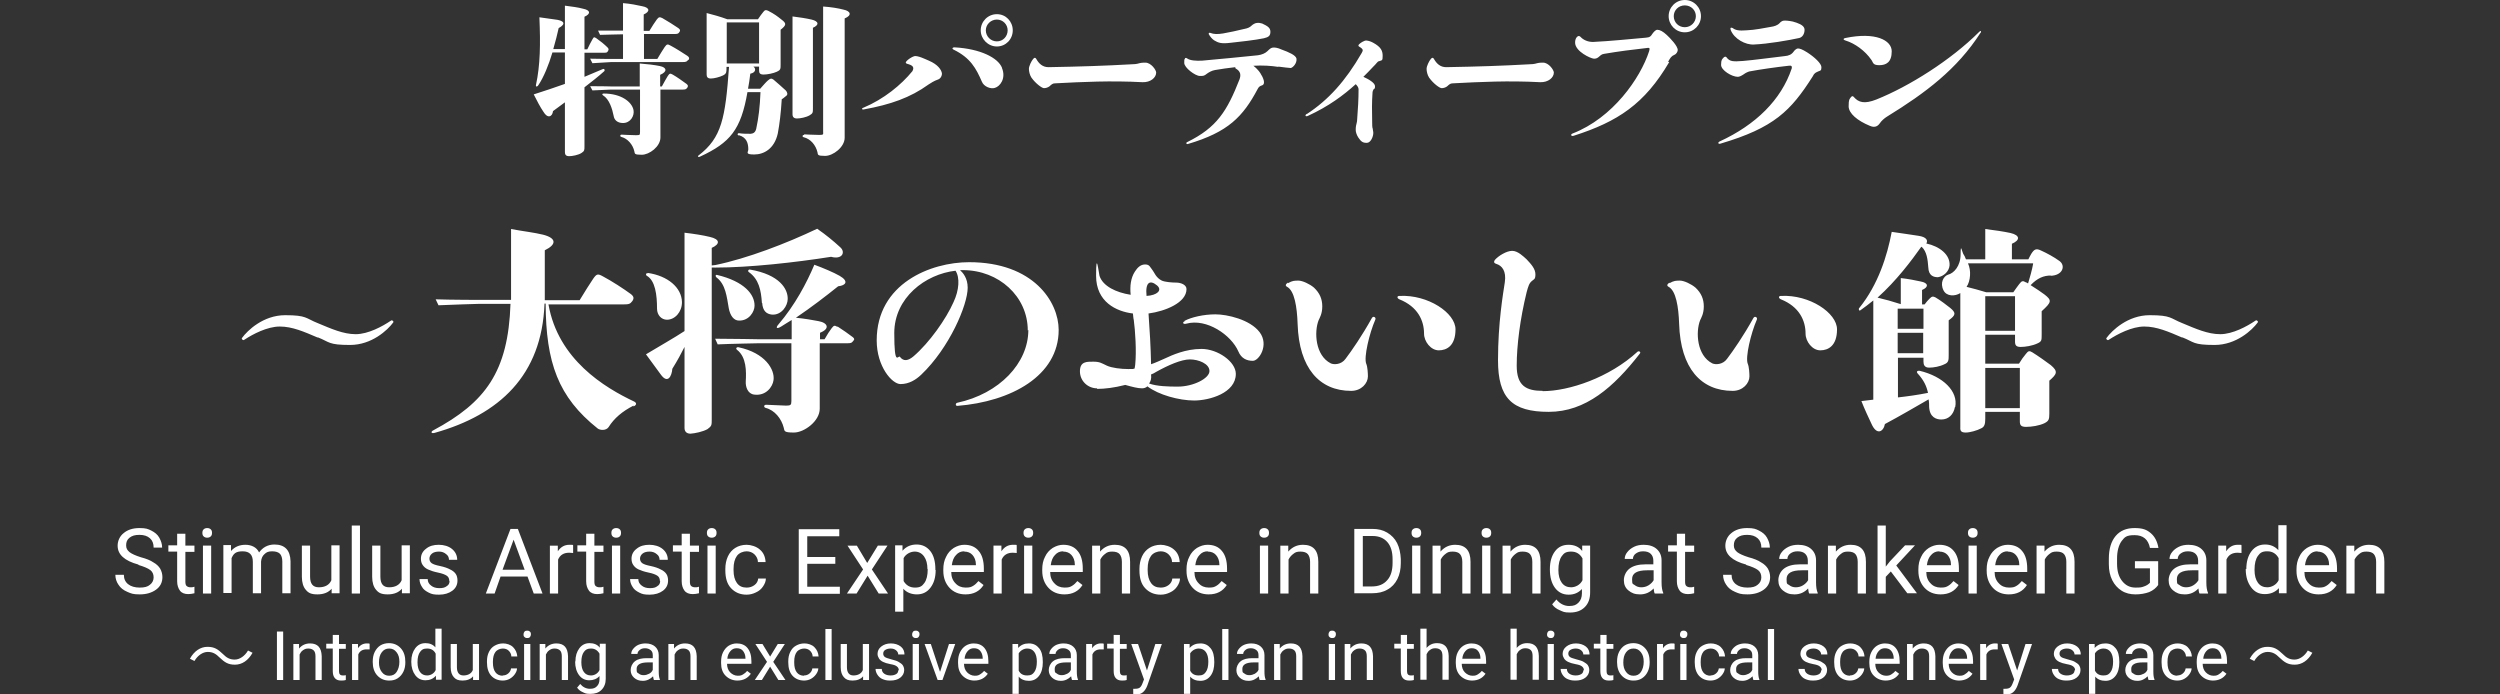 <svg xmlns="http://www.w3.org/2000/svg" id="b" version="1.1" viewBox="0 0 882 245"><rect x="0" y="0" width="882" height="245" fill="#333333" stroke="none"/><defs><style>.cls-1{fill:#fff;stroke-width:0}</style></defs><path d="M191.7 39.4c-1.1-1.6-2.3-3.9-3.4-6.1 3.7-1.2 7.4-2.4 11-3.7V18.5h-4.4c-1.3 4.4-3.1 8.8-5 11.6-.2.4-1 .8-.8-.2 1.5-6.9 1.6-14.3 1.2-23.8 2.3.3 4.4.6 6.4.9 4.3.9.6 2.8.4 2.9-.5 2.2-1.1 4.7-1.9 7.4h4.1V2c2.4.3 4.7.6 6.5 1.1 2.5.5 2.7 1.8.4 2.8v11.5h1c.6-1.3 1.3-2.6 1.8-3.5.5-.9.6-.9 1.4-.4 1.3.9 2.9 2.2 3.9 3.2.5.5.5.8.2 1.3s-.4.6-1.3.6h-7v8.5c2.2-.9 4.3-1.8 6.4-2.7.6-.3.9.3.6.7-2 1.8-4.4 3.7-7 5.7v20.8c0 1.4 0 1.7-1.1 2.4s-3.2 1.1-4.3 1.1-1.5-.5-1.5-1.4V36.1c-1.4 1.1-2.8 2-4.2 3.1-.2 2-1.9 2.8-3.4.2Zm41.3-7.7v16.8c0 3.2-3.9 6.1-6.6 6.1s-2.4-.4-2.6-1.2c-.5-2.3-2.3-4.5-4.6-5.1-.5-.1-.5-.8.1-.8 0 0 3.5.2 5.1.2s1.3-.2 1.4-1.2V31.6h-10.2s-3.7.2-6.6.3l-.8-1.5c4.3 0 7.5.1 7.5.1h10v-8.1c2.7.2 5.1.5 7.1.9 2.5.5 2.7 2 .1 3.1v4.1h.6c.8-1.5 1.6-2.9 2.1-3.7.6-.9.8-1 1.7-.5 1.6.9 3.5 2.3 4.9 3.3.6.5.6.8.3 1.3-.4.5-.5.7-1.6.7H233Zm9.8-10.6c-.5.6-.6.8-2 .8h-25.2s-3.7.2-6.6.4l-.8-1.6c4.3.1 7.5.1 7.5.1h4.1v-8.7c-2.6 0-6.3.2-8.1.2l-.7-1.5h8.8V1.1c2.6.2 5 .7 6.8 1.1 2.7.5 2.8 1.9.5 2.9v5.8h2c1-1.6 1.9-3.1 2.6-4 .7-.9 1-1 2-.5 1.8 1 4.1 2.5 5.6 3.5.7.5.8.9.4 1.4-.4.6-.6.7-1.9.7h-10.6v8.8h4.7c1-1.7 2-3.3 2.6-4.2.8-1.1 1-1.1 2.1-.5 1.9 1 4.2 2.5 5.9 3.6.7.5.8.9.4 1.5Zm-30.1 12.5c-.4-.3-.2-.6.3-.6 6.1 0 9.9 2.9 10.5 5.8.4 2.1-1.1 4.6-3.7 4.6-2 0-3.1-1.1-3.3-2.5-.5-2.5-1.5-5.9-3.8-7.3ZM260.6 47.8c-.6-.2-.4-.9.2-.8 1.2.2 2.6.2 4.1.2.9-.1 1.6-.5 1.9-1.8.8-3.7 1.3-7.7 1.5-12.9h-4.6c-2.3 13.3-6.1 17.8-16.6 22.7-.7.4-1.2 0-.6-.4 8.1-6.2 9.4-13.1 10.7-31.2h-.9v.6c0 1.2 0 1.8-1.2 2.4-1.2.6-3.2 1.1-4.3 1.1s-1.5-.5-1.5-1.4V4.6c2 .5 4.9 1.3 7.3 2.2h10.8c.6-.9 1.4-2 1.9-2.6.6-.8 1-.7 1.7-.4 2.3 1.2 3.2 1.9 4.7 3.1 1.9 1.4 1.7 2-.3 3.6v12.3c0 1.5 0 1.9-1.3 2.5-1.3.6-3.4 1-4.7 1s-1.6-.5-1.6-1.5v-1.3h-2c.9.6 1 2.1-1.1 2.5-.2 1.9-.5 3.7-.8 5.3h4.3c.9-1 2-2.3 2.7-2.9.9-.8 1.3-.8 2-.3 1.3 1.1 3 2.6 4.3 3.8.6.6.8 1.5.2 1.9-.8.6-1 .9-1.6 1.2-.3 5-.8 8.9-1.4 12.1-1.2 5.4-4.9 7.4-8.3 7.4s-2.1-.8-2.1-1.8c0-2.2-.6-4.2-3.3-5Zm7.2-25.5V7.9h-11.4v14.5h11.4Zm17.8 18.4c-1.2.7-3.3 1.1-4.4 1.1-1.1 0-1.6-.5-1.6-1.5V5.8c2.5.3 5 .7 6.7 1.1 2.6.6 2.8 1.9.5 2.9v28.4c0 1.5 0 1.8-1.2 2.5Zm-1.9 6.7s3.6.2 5.3.2 1.4-.2 1.4-1.2V2.3c2.9.2 5.3.6 7.2 1.1 2.5.5 3.1 2 .4 3.1v42.1c0 3.3-4.1 6.4-6.9 6.4s-2.5-.4-2.7-1.3c-.6-2.5-2.4-4.7-4.9-5.3-.5-.1-.5-.8.2-.8ZM327.6 29.8c-6.5 4.7-13.5 7.1-22.8 8.8-.8.2-.9-.4-.2-.6 7.2-3 13.4-8.1 17.3-12.9.8-1.5 0-2.1-1.9-2.6-.5-.2-.6-.4-.2-.9.5-.6 1.8-1.5 2.8-1.8 1.3-.2 3.7 1 5.1 1.6 3.3 1.4 4.4 3.3 4.6 4.4.1.8-.4 2-1.5 2.3-1.2.4-2.6 1.3-3.2 1.7Zm25.9-5.8c1.5 3.7-.7 6.5-2.5 7-1.4.5-3.9-.4-4.6-2.2-2-4.6-4-8.4-10-11.3-.7-.4-.3-.8.3-.8 9.2.5 15.4 3.7 16.8 7.2Zm3.8-13.3c0 3.2-2.5 5.7-5.6 5.7s-5.7-2.6-5.7-5.7 2.5-5.7 5.7-5.7 5.6 2.6 5.6 5.7Zm-1.8 0c0-2.1-1.7-3.8-3.8-3.8s-3.9 1.7-3.9 3.8 1.7 3.9 3.9 3.9 3.8-1.8 3.8-3.9ZM372.2 29.4c-.9 0-1.3.5-2 1.1-.6.4-1.2.6-1.9.6s-2.9-1.6-4.4-3.7c-.6-.9-.9-2.2-.9-3.1 0-1 .9-2.8 1.5-3.5.5-.6.8-.5 1.1 0 .9 1.6 2.2 2.9 4.3 2.9 11.3-.2 20.1-.5 29-1 1.1 0 2.2-.1 3.1-.4.8-.2 1.6-.2 2.1-.2 2 0 3.8 2.6 3.8 3.5 0 1.8-2 3.5-4.8 3.4-11.2-.6-21.2-.1-30.8.4ZM451 23.6c-2.5-.4-5.6-.6-8.8-.4.6.5 1.2 1 1.6 1.5 1.1 1.2 2.4 3.6 2.1 4.7-.1.5-.5.7-.9.8-.5.2-.9.4-1.3 1.2-5.2 9.8-10.4 15.2-24.6 19.4-.6.2-.8-.5-.2-.7 10.4-5.1 14-10.9 18.4-22.1.5-1.4.5-2.8-1.3-3.8-.2-.1-.2-.3-.2-.5-2.5.3-4.9.6-7.1 1-1.2.2-2.2.8-2.9 1.3-1 .9-1.6.8-2.5.8-1.6 0-5.5-2.9-5.5-4.6s0-.9.2-1.4c0-.4.4-.5.8-.2 1.1.8 3.2.9 5.3.8 6.6-.6 14-1.3 19.7-1.9 1.4-.2 2.6-.7 3.4-1.5s1.2-1.1 1.8-1.2c.6-.1 1.7 0 3.2.7 2.5.9 5 2 5.2 3.2.2 1.6-1.2 3.1-2 3.3-.5 0-2.8-.3-4.4-.5Zm-24.5-11.4c-.2-.4 0-.8.5-.6 1.2.5 2.6.5 4.5.2 2.2-.4 4.7-.9 7.5-1.6 1.1-.2 1.9-.5 2.6-1.2.4-.4 1.3-.9 1.8-.9.6-.1 1.3 0 1.9.2 1.9.9 2.9 1.5 2.9 2.9s-.6 1.9-2.3 2.3c-2.8.6-8.8 1.3-11.8 1.6-3.3.4-4.3 0-5.8-.9-.6-.4-1.5-1.4-1.8-2.1ZM461.1 40.2c7.5-4.9 13.6-11.6 19.3-21.5.5-.9.7-1.3-.8-2.2-.4-.2-.5-.5-.1-.9.5-.5 1.9-1.4 2.6-1.3.8.1 1.5.3 2.4.8 2.7 1.5 3.3 2.8 3.3 4.6s-.2 1.5-1.3 1.9c-.2 0-.5.2-.8.6-.3.4-.7.8-1.2 1.3-1.1 1.2-2.2 2.3-3.5 3.6 2 .9 4.1 2.2 4.1 3.3s-.2.8-.5 1.1c-.2.4-.4.7-.4 1.6-.2 3-.2 5.8-.1 9.9 0 .9 0 2 .2 2.4 0 .4.2.9.2 1.5 0 1.3-.9 3.5-2.3 3.5s-2-.4-3-1.9c-.6-.9-.9-2-.9-2.6s0-.9.1-1.5c.1-.7.4-1.3.4-2.2.3-3.9.5-7.1.5-10.7 0-.6-.4-1.2-1-1.8-4.3 3.9-9.5 7.8-16.9 11.2-.9.4-1.1-.3-.4-.7ZM512.5 29.4c-.9 0-1.3.5-2 1.1-.6.4-1.2.6-1.9.6s-2.9-1.6-4.4-3.7c-.6-.9-.9-2.2-.9-3.1 0-1 .9-2.8 1.5-3.5.5-.6.8-.5 1.1 0 .9 1.6 2.2 2.9 4.3 2.9 11.3-.2 20.1-.5 29-1 1.1 0 2.2-.1 3.1-.4.8-.2 1.6-.2 2.1-.2 2 0 3.8 2.6 3.8 3.5 0 1.8-2 3.5-4.8 3.4-11.2-.6-21.2-.1-30.8.4ZM588.9 21.9c-8.7 14.8-18.1 21-33.7 26-1 .3-1.2-.5-.4-.8 14.2-5.5 23.9-19.5 27-29 .2-.8.4-1.3-.5-1.2-5.4.6-10.1 1.2-15.4 2.1-.9.1-1.4.7-2 1.2-.6.5-1.2.5-1.6.5-1.2-.1-6.4-2.5-6.6-5.5 0-.6 0-1.5.7-2.2.4-.4.8-.4 1.2 0 1 1.1 2.6 1.8 4.4 1.8 6.3-.3 12.8-1 18.6-1.5 1.5-.1 1.8-.5 2.3-1.3.5-.7 1.2-1.5 1.8-1.5.9 0 2 .6 3.3 1.8 1.2 1.1 4 4 3.9 5.4 0 .4-.4 1.3-1.1 1.6-1.2.5-1.5 1.1-2.3 2.5ZM594.4 0c3.2 0 5.7 2.6 5.7 5.7s-2.5 5.7-5.7 5.7-5.7-2.6-5.7-5.7 2.5-5.7 5.7-5.7Zm-3.9 5.7c0 2.2 1.7 3.9 3.9 3.9s3.9-1.8 3.9-3.9-1.7-3.8-3.9-3.8-3.9 1.7-3.9 3.8ZM632.1 24.3c.2-.9 0-1.3-1.1-1.1-4.5.5-10.1 1.3-13.8 2-.5.1-1.5.6-2 1-.9.6-1.6.9-2.1.9-2.1 0-5.9-2.3-5.9-4.2s.4-2 .8-2.5.9-.5 1.1-.2c1.1 1.5 2.2 1.6 5.9 1.3 3.7-.3 10.2-1.2 14.6-1.7 1.5-.1 2.5-.6 3.2-1.6.4-.6 1.1-1.1 1.5-1.1.6 0 1.4.2 3.3 1.4 2.5 1.6 5 3.9 5 5.2s-.4 1.2-.9 1.4c-1.1.5-1.6.6-2.2 1.9-7.7 12.1-13.6 18.1-32.6 23.7-.7.2-1-.4-.2-.8 12.8-5.9 21.7-14.7 25.4-25.7ZM611.2 9.8c1 .9 2.4 1.1 4.9.9 2.9-.1 6.3-.8 9.1-1.3.6-.1 1.9-.4 2.7-1.3.3-.4 1-.8 1.3-.8.5-.1 1.9 0 3.3.3 1.8.5 3.8 1.2 4.1 2.5.2.9-.2 2.9-1.8 3.3-3.6.8-11.1 2.1-16 2.3-3 .2-7-2-8.2-5.1-.3-.7.1-1.1.5-.7ZM651.1 14.3c-.8-.2-1-.7 0-.9 10.6-2.2 16.3.8 16.3 4.7s-2 4.9-4.4 4.9-2.1-1-2.8-1.9c-2.2-3.2-5.8-5.8-9.1-6.8Zm47.6-2.7c-8.2 12.8-19.4 21.2-32.9 29.5-1 .6-2.1 1.6-2.6 2.4-.5.7-1.5 1.8-3.5.9-4.4-1.8-7.5-4.4-7.5-6.9s.3-2.5.8-3.2c.4-.5.7-.5 1.1 0 1.6 1.8 3.6 2.5 7.9.8 11.5-4.6 26.3-13.9 36.2-23.8.5-.6 1-.4.5.4ZM112.1 119.1c-4.9-2.1-9-3.9-13.4-3.9s-9.5 2.7-12.4 4.6c-.2.1-.3.2-.4.2-.2 0-.6-.3-.6-.5s0-.1.1-.3c1.9-2.6 7.5-8 15.2-8s7.2 1.1 11.5 2.8c4.8 2 9 3.9 13.4 3.9s9.5-2.8 12.3-4.7c.2-.1.3-.2.4-.2.2 0 .6.3.6.5s0 .1-.1.3c-1.9 2.6-7.5 7.9-15.2 7.9s-7.1-1-11.4-2.7ZM223.5 143.1c-3.9 2-6.8 4.4-8.8 7.6-.9 1.3-3 1.1-3.8.5-14-11.1-18.3-23.3-18.4-44.1h-.4c-.9 25.4-16 39.2-38.7 45.6-1.5.4-1.4-.5-.5-.9 18.3-9.8 26.4-20.6 27.2-44.6h-11s-10.5.3-14.4.5l-1-2.1c5.8.2 15.8.2 15.8.2h10.8v-25c4.9.9 8 1.2 11.3 2 4.7 1.2 4.9 3.4.6 5.5v17.6h12.3c1.8-3 3.6-5.8 4.8-7.6 1.2-1.7 1.6-1.8 3.4-.8 3.2 1.7 7.2 4.3 9.8 6.2 1.2.9 1.2 1.6.6 2.5-.8 1-1 1.2-3.4 1.2h-26.2c3.4 19.4 19.7 29.3 30.3 34.3.9.5.8 1.2-.3 1.7ZM228.6 96.3c6.9 1 11.9 5.1 12 10.3 0 3.5-2.5 6.2-5.3 6.2-1.9 0-3.5-1.6-3.5-3.9 0-4.8-.6-9.9-3.6-11.6-.5-.3-.3-1.1.4-.9Zm22.5-8.9V148c0 2 0 2.3-1.5 3.4-1.6.9-4.4 1.5-6 1.6-1.3 0-2.1-.7-2.1-2v-28.6c-1.2 2.4-2.5 4.8-4.3 7.7-.2 2.6-1.6 5.5-4.1 2l-5.2-7.1c5.3-3.2 9.8-5.7 13.6-8.2V82.1c3.4.4 6.6.9 9 1.5 3.5.8 3.7 2.5.5 3.9Zm42.1 3.2c-12.6 2-28.9 3.8-40.8 3.8s-.8-.7 0-.9c11.2-2.3 25-7.6 35.9-12.8 3.3 2.3 5.7 4.3 8.1 6.5 2 1.7.8 4.5-3.2 3.4Zm2.3 24.6c1.7 1.1 3.9 2.6 5.3 3.7.7.5.7.9.2 1.4-.5.6-.6.8-2 .8h-9.8v23.1c0 4.4-5.5 8.4-9.1 8.4s-3.3-.5-3.6-1.7c-.8-3.2-3.2-6.2-6.4-7-.7-.2-.7-1.1.2-1.1 0 0 4.8.2 7 .3 1.6 0 1.9-.2 1.9-1.6v-20.4h-11.5s-10.6.2-14.5.4l-.9-2c5.7 0 15.8.2 15.8.2h11.2v-6.8c-1.2.7-2.4 1.5-3.7 2.3-1.8 1.1-1.9.3-1-.7 5.9-6.9 10-14.7 12.7-21.1 3 1.1 6.8 2.7 8.9 3.9 3.3 1.9 2.3 3.4-.5 3.7-4.5 3.6-9.3 7.3-14.9 11.1 3.1.3 5.9.8 8 1.2 3.3.6 4.1 2.7.5 4.1v2.3h1.6c.9-1.6 1.8-3 2.5-3.9.8-1 1-1.1 2-.5Zm-29.3-7.3c0 2-1.9 5.3-5.5 5.2-1.8 0-3.1-1.7-3.6-4.4-.7-4-1.1-8.4-4.3-10.8-.5-.4-.4-1.1.2-.9 9.6 2.3 13.3 6.9 13.2 10.9Zm-3.1 26.7c.2-3.5.3-8.6-3.1-11.2-.5-.4-.2-1 .5-.9 9.5 2 12.9 7.9 12.4 11.6-.3 2.4-2.7 5.7-6.9 5.1-2.2-.3-3-2.7-2.9-4.6Zm5.7-27.7c-.3-4.6-1.1-8.4-4.6-10.9-.5-.3-.2-1 .4-.9 10.5 1.8 13.4 6.9 13.3 10.4 0 2.3-2.1 5.7-5.5 5.5-2-.2-3.3-1.3-3.5-4.1ZM362.6 116.6c0-12-10.2-21.3-22.9-21.3h-1c1 .9 2.7 2.8 2.7 6.2 0 6.1-6.5 21.3-16.4 30.7-1.9 1.8-4.3 3.3-7.3 3.3s-8.4-6.2-8.4-15.4c0-20.1 19.1-27.6 32.6-27.6 22.7 0 31.6 14 31.6 23.9 0 16.2-16.8 25.3-35.8 26.8-.6 0-.7-.9 0-1.1 14.9-3.2 25.1-14 25.1-25.7Zm-25.4-21.1c-10.8 1.2-21.7 9.6-21.7 22s1.4 7.6 2 8.4c1.3 1.7 2.9 1.4 4.8-.2 5.6-4.8 11.5-13.2 14.1-19.1 2-4.2 2.3-8.7.7-11.1ZM387 137c-3.1 0-6-2.5-6-6s2.4-3.4 4.7-3.4 2.9.5 4.8 1.4c1.7.8 5 1.2 7.5 1.2s1.4 0 2.3-.2c0-.4.2-.9.2-1.3.5-4.8 0-12.2-.5-15.8-.2-.8-.2-1.6-.3-2.3-5.9-.7-13-4.1-13-13.3s.9-1.3 1.2 0c1.2 3.7 5.9 5.9 11 6.7-.3-3 0-5.9 1.5-8.2.9-1.4 2-2.5 3.6-2.5s1.7.9 2.6 2c.6.7 1.2 2.7 3.3 3.7 1.1.5 3.6.7 5.1.7s3.6.7 3.6 2.3c0 4.8-7.5 7.8-13.4 8.6.4 5.4.8 12.3.9 17.9 1.5-.5 3-1.2 4.8-2 2.6-1.2 7.3-3.4 13-3.4s12.1 4.5 12.1 8.8c0 6.8-9.4 9.4-14.7 9.4s-12.6-2-16.5-5c-.5.5-1.2.7-1.9.7-1.5 0-3.4-.5-5.9-1.2-3.9 1-7.3 1.4-9.9 1.4Zm17.5-32.6c3.7-.2 5.7-2 3.7-3.7-2.4-2-4.2-1.3-3.7 3.7Zm.9 30.9c2.7 1 6.9 1.1 10.1 1.1 5.5 0 11.2-2.9 11.2-5.5s-3.9-4.1-6.9-4.1-7.6 2-11.9 4.4c-.6.4-1.2.7-1.8.9.2 1.6-.2 2.5-.7 3.2Zm12.5-22.1c2.4-1.3 6.8-2.3 10.9-2.3s12.2 1.8 15.6 6.3c3.4 4.5-.2 10.1-2.4 10.1s-4.1-.9-5.1-3.3c-2.5-5.8-11.2-11.8-18.4-9.8-1 .3-1.6-.4-.5-.9ZM454.4 99.9c1.6-.9 2.3-.9 3.7-.9s4 1.2 5.5 2.5c2 1.9 2.9 4 2.9 6.6s-.9 4-1.3 4.9c-1.6 4.1-1.2 12.4 4.3 15.2 1.1.5 3.7.5 5.2-1.6 2.2-2.9 5.8-8.1 9.3-14.4.5-.9 1.6-.2 1.2.6-2.1 4.8-4.1 13.3-3.2 15.5.5 1.1.6 3.6.6 4.5 0 2.4-2.3 5.1-5.9 5.1-11.2 0-18.4-8-18.9-23.6-.2-6-1.1-11.7-3.7-13.1-.8-.4-.5-1 .3-1.5Zm39.4 4.5c10-.5 19.7 6 19.7 11.8s-3.1 7.4-5.9 7.4-5.2-3.1-5.2-5.9c0-4.6-2.2-9.5-8.7-12.1-.9-.4-.9-1.2 0-1.2ZM544.2 138c9.4 0 23.6-4.8 33.5-13.9.4-.4 1.4 0 .8.7-9.2 11.8-19.1 20.5-32.1 20.5s-17.9-4.9-17.9-18.2 1.8-23.5 2.4-27.5c.6-4-1-5.9-3-6.5-.6-.2-1.1-.5-.5-1.4 1.2-1.4 4.1-3.2 6.1-3.2s4 2 5.1 3c1.7 1.8 3.1 3.4 3.1 5.3s-.6 1.7-1.2 2.3c-1 .8-1.3 1.8-1.9 4-2.3 9.4-3.5 18.8-3.5 25.9s3.3 8.9 9.2 8.9ZM589 99.9c1.6-.9 2.3-.9 3.7-.9s4 1.2 5.5 2.5c2 1.9 2.9 4 2.9 6.6s-.9 4-1.3 4.9c-1.6 4.1-1.2 12.4 4.3 15.2 1.1.5 3.7.5 5.2-1.6 2.2-2.9 5.8-8.1 9.3-14.4.5-.9 1.6-.2 1.2.6-2.1 4.8-4.1 13.3-3.2 15.5.5 1.1.6 3.6.6 4.5 0 2.4-2.3 5.1-5.9 5.1-11.2 0-18.4-8-18.9-23.6-.2-6-1.1-11.7-3.7-13.1-.8-.4-.5-1 .3-1.5Zm39.4 4.5c10-.5 19.7 6 19.7 11.8s-3.1 7.4-5.9 7.4-5.2-3.1-5.2-5.9c0-4.6-2.2-9.5-8.7-12.1-.9-.4-.9-1.2 0-1.2ZM689.7 143.6c-.5 2.7-2.3 4.4-4.8 4.4-1.8 0-4.1-.8-4.3-4.4 0-.9 0-1.8-.2-2.7-5.4 3.1-9.8 5.7-15.4 8.7-.5 2.7-2.9 4.2-4.8-.2-1-2.1-2.4-5.1-3.5-7.9 1.4-.2 2.8-.3 4.2-.5v-35c-1.5 1.2-3 2.4-4.6 3.5-.5.3-.7-.6-.3-.9 6.6-8.2 9.8-18.3 11.4-26.8 3.2.5 6.5.9 9.5 1.4 2.7.4 3.4 1.6 2.7 2.7 4.7 1 8.5 4 8.2 7.8-.2 2.1-2.1 3.8-4.1 4.1-1.5 0-3.3-.5-3.4-3.5-.2-2.7-.5-5.5-2.3-7.2h-.2c-3.4 4.8-8.7 11.9-15.4 17.9 2.6.6 5.4 1.4 8.2 2.3v-9.2c2.7.3 5.2.8 7 1.2 2.8.5 2.9 2 .5 3v5.1h.9c.5-.7 1.2-1.5 1.7-2 .9-.9 1.2-.9 2.1-.5 1.6.9 4.2 2.9 5.2 3.7 2.2 1.8 2 2.6-.5 4.4v12.2c0 1.8 0 2.7-1.5 3.3-1.6.8-3.8 1.2-5.4 1.2s-2-1-2-2.1v-1.4h-9v14c3.6-.4 7.1-.9 10.6-1.6-.5-2.3-1.4-4.4-3.7-6.9-.5-.6 0-1 .7-.9 8.4 2 13.7 7.3 12.6 12.8Zm-20.2-34.7v7.1h9.1v-7.1h-9.1Zm9 15.7v-7.2h-9v7.2h9Zm45.1-27.4c-2.6 0-4.8.9-7.2 3.4 1.9 1.2 4 2.6 4.9 3.3 2.7 2.1 2.5 2.7-1 5.9v8.3c0 2 0 2.4-1.6 3.1-1.7.8-4.2 1.2-5.8 1.2s-2-.6-2-1.9v-2.4h-10.5v10.2h11.9c.7-1.2 1.7-2.6 2.4-3.4.9-1.2 1.3-1.2 2.3-.6 1.8 1.1 5.2 3.5 6.5 4.5 2.6 2.2 2.3 3.1-.5 5.5v11.6c0 2.1-.2 2.6-1.7 3.4-1.9.9-4.6 1.3-6.5 1.3s-2.2-.7-2.2-2v-3.3h-12.2v2.5c0 1.8-.3 2.8-1.4 3.3-1.5.8-4 1.5-5.5 1.5s-2-.5-1.9-1.8v-47.4c-1.9 1.2-4.8 1.2-5.9-.9-1.4-2.7 0-5.1 1.6-5.6 2-.5 4.4-3 4.4-7.2s.5-.9.9-.2c.4.6.7 1.2 1 2h6.8V80.8c3.3.4 6.6.9 8.9 1.4 3.4.8 3.5 2.5.5 3.8v5.5h5.8c.3-.7.7-1.3 1-1.9 1-1.6 1.7-2.1 3.5-1.2 2 .9 4.6 2.3 6.5 3.7 2.2 1.6 1.2 5.1-3.2 5.2Zm-6.4-4.3h-22.9c1.2 2.5.9 6.3-.5 8.3 2.2.5 4.5 1.2 6.9 1.9h9.6c.7-1 1.4-2 2.1-2.9.9-1.2 1.3-1.2 2.3-.6.2 0 .5.2.8.4.6-2 1.4-4.7 1.8-7Zm-6.3 11.6h-10.5v12.2h10.5v-12.2Zm-10.5 25.3V144h12.2v-14.2h-12.2ZM769.9 119.1c-4.9-2.1-9-3.9-13.4-3.9s-9.5 2.7-12.4 4.6c-.2.1-.3.2-.4.2-.2 0-.6-.3-.6-.5s0-.1.1-.3c1.9-2.6 7.5-8 15.2-8s7.2 1.1 11.5 2.8c4.8 2 9 3.9 13.4 3.9s9.5-2.8 12.3-4.7c.2-.1.3-.2.4-.2.2 0 .6.3.6.5s0 .1-.1.3c-1.9 2.6-7.5 7.9-15.2 7.9s-7.1-1-11.4-2.7ZM48.9 199.2c-2.6-.7-4.4-1.6-5.6-2.7s-1.8-2.4-1.8-4 .7-3.3 2.1-4.4c1.4-1.2 3.3-1.8 5.6-1.8s3 .3 4.2.9c1.2.6 2.2 1.4 2.8 2.5s1 2.2 1 3.5h-3c0-1.4-.4-2.5-1.3-3.3s-2.1-1.2-3.7-1.2-2.6.3-3.5 1-1.2 1.6-1.2 2.7.4 1.7 1.2 2.4c.8.6 2.1 1.2 4 1.8 1.9.5 3.4 1.1 4.4 1.8 1.1.6 1.9 1.4 2.4 2.2.5.9.8 1.9.8 3 0 1.8-.7 3.3-2.2 4.4s-3.4 1.7-5.8 1.7-3-.3-4.4-.9c-1.4-.6-2.4-1.4-3.1-2.5-.7-1-1.1-2.2-1.1-3.5h3c0 1.4.5 2.5 1.5 3.3s2.4 1.2 4.1 1.2 2.8-.3 3.6-1c.8-.6 1.3-1.5 1.3-2.6s-.4-2-1.2-2.6-2.2-1.2-4.2-1.8ZM65.4 188.4v4.1h3.2v2.2h-3.2v10.5c0 .7.1 1.2.4 1.5.3.3.8.5 1.4.5s.8 0 1.4-.2v2.3c-.8.2-1.5.3-2.2.3-1.3 0-2.3-.4-2.9-1.2s-1-1.9-1-3.3v-10.5h-3.1v-2.2h3.1v-4.1h2.9ZM71.4 188c0-.5.1-.9.4-1.2.3-.3.7-.5 1.3-.5s1 .2 1.3.5c.3.3.4.7.4 1.2s-.1.9-.4 1.2c-.3.3-.7.5-1.3.5s-1-.2-1.3-.5c-.3-.3-.4-.7-.4-1.2Zm3.1 21.4h-2.9v-16.9h2.9v16.9ZM81.5 192.5v1.9c1.3-1.5 3-2.2 5.1-2.2s4 .9 4.8 2.7c.6-.8 1.3-1.5 2.2-2 .9-.5 2-.8 3.2-.8 3.7 0 5.6 2 5.7 5.9v11.3h-2.9v-11.2c0-1.2-.3-2.1-.8-2.7-.6-.6-1.5-.9-2.8-.9s-2 .3-2.7 1c-.7.6-1.1 1.5-1.2 2.6v11.2h-2.9v-11.1c0-2.5-1.2-3.7-3.6-3.7s-3.2.8-3.9 2.4v12.3h-2.9v-16.9h2.7ZM117 207.7c-1.1 1.3-2.8 2-5 2s-3.2-.5-4.1-1.6c-.9-1-1.4-2.6-1.4-4.6v-11h2.9v10.9c0 2.6 1 3.8 3.1 3.8s3.7-.8 4.4-2.5v-12.3h2.9v16.9H117v-1.7ZM127 209.4h-2.9v-24h2.9v24ZM141.8 207.7c-1.1 1.3-2.8 2-5 2s-3.2-.5-4.1-1.6c-.9-1-1.4-2.6-1.4-4.6v-11h2.9v10.9c0 2.6 1 3.8 3.1 3.8s3.7-.8 4.4-2.5v-12.3h2.9v16.9h-2.8v-1.7ZM158.5 204.9c0-.8-.3-1.4-.9-1.8-.6-.4-1.6-.8-3.1-1.1-1.5-.3-2.6-.7-3.5-1.1s-1.5-1-1.9-1.6c-.4-.6-.6-1.3-.6-2.2 0-1.4.6-2.6 1.8-3.5 1.2-1 2.7-1.4 4.5-1.4s3.5.5 4.7 1.5c1.2 1 1.8 2.3 1.8 3.8h-2.9c0-.8-.3-1.5-1-2-.7-.6-1.5-.9-2.5-.9s-1.9.2-2.5.7c-.6.5-.9 1.1-.9 1.8s.3 1.2.8 1.6c.6.4 1.5.7 3 1 1.4.3 2.6.7 3.5 1.2.9.4 1.6 1 2 1.6.4.6.6 1.4.6 2.3 0 1.5-.6 2.7-1.8 3.6-1.2.9-2.8 1.4-4.7 1.4s-2.6-.2-3.6-.7c-1-.5-1.9-1.1-2.4-2-.6-.9-.9-1.8-.9-2.8h2.9c0 1 .4 1.7 1.2 2.3.7.6 1.7.9 2.9.9s2-.2 2.6-.7c.7-.4 1-1 1-1.8ZM186.1 203.4h-9.5l-2.1 6h-3.1l8.7-22.8h2.6l8.7 22.8h-3.1l-2.2-6Zm-8.7-2.4h7.7l-3.9-10.6-3.9 10.6ZM202.2 195.1c-.4 0-.9-.1-1.4-.1-1.9 0-3.2.8-3.9 2.4v12H194v-16.9h2.8v2c1-1.5 2.3-2.3 4.1-2.3s1 0 1.3.2v2.7ZM209.7 188.4v4.1h3.2v2.2h-3.2v10.5c0 .7.1 1.2.4 1.5.3.3.8.5 1.4.5s.8 0 1.4-.2v2.3c-.8.2-1.5.3-2.2.3-1.3 0-2.3-.4-2.9-1.2s-1-1.9-1-3.3v-10.5h-3.1v-2.2h3.1v-4.1h2.9ZM215.7 188c0-.5.1-.9.4-1.2.3-.3.7-.5 1.3-.5s1 .2 1.3.5c.3.3.4.7.4 1.2s-.1.9-.4 1.2c-.3.3-.7.5-1.3.5s-1-.2-1.3-.5c-.3-.3-.4-.7-.4-1.2Zm3.1 21.4h-2.9v-16.9h2.9v16.9ZM232.8 204.9c0-.8-.3-1.4-.9-1.8-.6-.4-1.6-.8-3.1-1.1-1.5-.3-2.6-.7-3.5-1.1s-1.5-1-1.9-1.6c-.4-.6-.6-1.3-.6-2.2 0-1.4.6-2.6 1.8-3.5 1.2-1 2.7-1.4 4.5-1.4s3.5.5 4.7 1.5c1.2 1 1.8 2.3 1.8 3.8h-2.9c0-.8-.3-1.5-1-2-.7-.6-1.5-.9-2.5-.9s-1.9.2-2.5.7c-.6.5-.9 1.1-.9 1.8s.3 1.2.8 1.6c.6.4 1.5.7 3 1 1.4.3 2.6.7 3.5 1.2.9.4 1.6 1 2 1.6.4.6.6 1.4.6 2.3 0 1.5-.6 2.7-1.8 3.6-1.2.9-2.8 1.4-4.7 1.4s-2.6-.2-3.6-.7c-1-.5-1.9-1.1-2.4-2-.6-.9-.9-1.8-.9-2.8h2.9c0 1 .4 1.7 1.2 2.3.7.6 1.7.9 2.9.9s2-.2 2.6-.7c.7-.4 1-1 1-1.8ZM243.4 188.4v4.1h3.2v2.2h-3.2v10.5c0 .7.1 1.2.4 1.5.3.3.8.5 1.4.5s.8 0 1.4-.2v2.3c-.8.2-1.5.3-2.2.3-1.3 0-2.3-.4-2.9-1.2s-1-1.9-1-3.3v-10.5h-3.1v-2.2h3.1v-4.1h2.9ZM249.4 188c0-.5.1-.9.4-1.2.3-.3.7-.5 1.3-.5s1 .2 1.3.5c.3.3.4.7.4 1.2s-.1.9-.4 1.2c-.3.3-.7.5-1.3.5s-1-.2-1.3-.5c-.3-.3-.4-.7-.4-1.2Zm3.1 21.4h-2.9v-16.9h2.9v16.9ZM263.5 207.3c1 0 1.9-.3 2.7-.9.8-.6 1.2-1.4 1.3-2.3h2.7c0 1-.4 1.9-1 2.8-.6.9-1.4 1.6-2.5 2.1-1 .5-2.1.8-3.3.8-2.3 0-4.1-.8-5.5-2.3-1.4-1.5-2-3.6-2-6.3v-.5c0-1.6.3-3.1.9-4.4.6-1.3 1.5-2.3 2.6-3 1.1-.7 2.5-1.1 4-1.1s3.5.6 4.7 1.7c1.3 1.1 1.9 2.6 2 4.4h-2.7c0-1.1-.5-2-1.2-2.7-.7-.7-1.7-1.1-2.8-1.1s-2.6.5-3.4 1.6c-.8 1.1-1.2 2.6-1.2 4.6v.5c0 1.9.4 3.4 1.2 4.5.8 1.1 1.9 1.6 3.4 1.6ZM294.7 198.9h-9.9v8.1h11.5v2.5h-14.5v-22.8h14.3v2.5h-11.3v7.3h9.9v2.5ZM305.9 198.7l3.8-6.2h3.4l-5.5 8.4 5.7 8.5H310l-3.9-6.3-3.9 6.3h-3.4l5.7-8.5-5.5-8.4h3.3l3.7 6.2ZM330.1 201.1c0 2.6-.6 4.6-1.8 6.2-1.2 1.6-2.8 2.4-4.8 2.4s-3.7-.7-4.8-2v8.1h-2.9v-23.4h2.6v1.9c1.3-1.5 3-2.2 5-2.2s3.6.8 4.8 2.3c1.2 1.5 1.8 3.7 1.8 6.4v.3Zm-2.9-.3c0-1.9-.4-3.4-1.2-4.5-.8-1.1-1.9-1.7-3.3-1.7s-3.1.8-3.9 2.3v8.1c.9 1.5 2.2 2.3 4 2.3s2.5-.5 3.3-1.6c.8-1.1 1.2-2.7 1.2-4.9ZM340.6 209.7c-2.3 0-4.2-.8-5.6-2.3-1.4-1.5-2.2-3.5-2.2-6v-.5c0-1.7.3-3.2 1-4.5.6-1.3 1.5-2.3 2.7-3.1 1.2-.7 2.4-1.1 3.7-1.1 2.2 0 3.9.7 5.1 2.2 1.2 1.4 1.8 3.5 1.8 6.2v1.2h-11.5c0 1.7.5 3 1.5 4 .9 1 2.1 1.5 3.6 1.5s1.9-.2 2.6-.6c.7-.4 1.3-1 1.9-1.7l1.8 1.4c-1.4 2.2-3.5 3.3-6.4 3.3Zm-.4-15.2c-1.2 0-2.1.4-2.9 1.3-.8.8-1.3 2-1.5 3.6h8.5v-.2c0-1.5-.5-2.6-1.2-3.4-.7-.8-1.7-1.2-2.9-1.2ZM358.7 195.1c-.4 0-.9-.1-1.4-.1-1.9 0-3.2.8-3.9 2.4v12h-2.9v-16.9h2.8v2c1-1.5 2.3-2.3 4.1-2.3s1 0 1.3.2v2.7ZM361.1 188c0-.5.1-.9.4-1.2.3-.3.7-.5 1.3-.5s1 .2 1.3.5c.3.3.4.7.4 1.2s-.1.9-.4 1.2c-.3.3-.7.5-1.3.5s-1-.2-1.3-.5c-.3-.3-.4-.7-.4-1.2Zm3.1 21.4h-2.9v-16.9h2.9v16.9ZM375.5 209.7c-2.3 0-4.2-.8-5.6-2.3-1.4-1.5-2.2-3.5-2.2-6v-.5c0-1.7.3-3.2 1-4.5.6-1.3 1.5-2.3 2.7-3.1 1.2-.7 2.4-1.1 3.7-1.1 2.2 0 3.9.7 5.1 2.2 1.2 1.4 1.8 3.5 1.8 6.2v1.2h-11.5c0 1.7.5 3 1.5 4 .9 1 2.1 1.5 3.6 1.5s1.9-.2 2.6-.6c.7-.4 1.3-1 1.9-1.7l1.8 1.4c-1.4 2.2-3.5 3.3-6.4 3.3Zm-.4-15.2c-1.2 0-2.1.4-2.9 1.3-.8.8-1.3 2-1.5 3.6h8.5v-.2c0-1.5-.5-2.6-1.2-3.4-.7-.8-1.7-1.2-2.9-1.2ZM388.1 192.5v2.1c1.4-1.6 3.1-2.4 5.2-2.4 3.6 0 5.4 2 5.4 6v11.2h-2.9v-11.2c0-1.2-.3-2.1-.8-2.7-.5-.6-1.4-.9-2.6-.9s-1.8.2-2.5.8c-.7.5-1.3 1.2-1.7 2v12h-2.9v-16.9h2.7ZM409.6 207.3c1 0 1.9-.3 2.7-.9.8-.6 1.2-1.4 1.3-2.3h2.7c0 1-.4 1.9-1 2.8-.6.9-1.4 1.6-2.5 2.1-1 .5-2.1.8-3.3.8-2.3 0-4.1-.8-5.5-2.3-1.4-1.5-2-3.6-2-6.3v-.5c0-1.6.3-3.1.9-4.4.6-1.3 1.5-2.3 2.6-3 1.1-.7 2.5-1.1 4-1.1s3.5.6 4.7 1.7c1.3 1.1 1.9 2.6 2 4.4h-2.7c0-1.1-.5-2-1.2-2.7-.7-.7-1.7-1.1-2.8-1.1s-2.6.5-3.4 1.6c-.8 1.1-1.2 2.6-1.2 4.6v.5c0 1.9.4 3.4 1.2 4.5.8 1.1 1.9 1.6 3.4 1.6ZM426.4 209.7c-2.3 0-4.2-.8-5.6-2.3-1.4-1.5-2.2-3.5-2.2-6v-.5c0-1.7.3-3.2 1-4.5.6-1.3 1.5-2.3 2.7-3.1 1.2-.7 2.4-1.1 3.7-1.1 2.2 0 3.9.7 5.1 2.2 1.2 1.4 1.8 3.5 1.8 6.2v1.2h-11.5c0 1.7.5 3 1.5 4 .9 1 2.1 1.5 3.6 1.5s1.9-.2 2.6-.6c.7-.4 1.3-1 1.9-1.7l1.8 1.4c-1.4 2.2-3.5 3.3-6.4 3.3Zm-.3-15.2c-1.2 0-2.1.4-2.9 1.3-.8.8-1.3 2-1.5 3.6h8.5v-.2c0-1.5-.5-2.6-1.2-3.4-.7-.8-1.7-1.2-2.9-1.2ZM444.3 188c0-.5.1-.9.4-1.2.3-.3.7-.5 1.3-.5s1 .2 1.3.5c.3.3.4.7.4 1.2s-.1.9-.4 1.2c-.3.3-.7.5-1.3.5s-1-.2-1.3-.5c-.3-.3-.4-.7-.4-1.2Zm3.1 21.4h-2.9v-16.9h2.9v16.9ZM454.5 192.5v2.1c1.4-1.6 3.1-2.4 5.2-2.4 3.6 0 5.4 2 5.4 6v11.2h-2.9v-11.2c0-1.2-.3-2.1-.8-2.7-.5-.6-1.4-.9-2.6-.9s-1.8.2-2.5.8c-.7.5-1.3 1.2-1.7 2v12h-2.9v-16.9h2.7ZM477.8 209.4v-22.8h6.4c2 0 3.7.4 5.2 1.3s2.7 2.1 3.5 3.7c.8 1.6 1.2 3.5 1.3 5.6v1.5c0 2.1-.4 4-1.2 5.6-.8 1.6-2 2.9-3.5 3.7-1.5.9-3.3 1.3-5.4 1.3h-6.3Zm3-20.3v17.8h3.2c2.3 0 4.1-.7 5.4-2.2 1.3-1.4 1.9-3.5 1.9-6.1v-1.3c0-2.6-.6-4.6-1.8-6-1.2-1.4-2.9-2.2-5.2-2.2h-3.5ZM498 188c0-.5.1-.9.4-1.2.3-.3.7-.5 1.3-.5s1 .2 1.3.5c.3.3.4.7.4 1.2s-.1.9-.4 1.2c-.3.3-.7.5-1.3.5s-1-.2-1.3-.5c-.3-.3-.4-.7-.4-1.2Zm3.1 21.4h-2.9v-16.9h2.9v16.9ZM508.2 192.5v2.1c1.4-1.6 3.1-2.4 5.2-2.4 3.6 0 5.4 2 5.4 6v11.2h-2.9v-11.2c0-1.2-.3-2.1-.8-2.7-.5-.6-1.4-.9-2.6-.9s-1.8.2-2.5.8c-.7.5-1.3 1.2-1.7 2v12h-2.9v-16.9h2.7ZM522.7 188c0-.5.1-.9.4-1.2.3-.3.7-.5 1.3-.5s1 .2 1.3.5c.3.3.4.7.4 1.2s-.1.9-.4 1.2c-.3.3-.7.5-1.3.5s-1-.2-1.3-.5c-.3-.3-.4-.7-.4-1.2Zm3.1 21.4h-2.9v-16.9h2.9v16.9ZM532.9 192.5v2.1c1.4-1.6 3.1-2.4 5.2-2.4 3.6 0 5.4 2 5.4 6v11.2h-2.9v-11.2c0-1.2-.3-2.1-.8-2.7-.5-.6-1.4-.9-2.6-.9s-1.8.2-2.5.8c-.7.5-1.3 1.2-1.7 2v12h-2.9v-16.9h2.7ZM546.8 200.8c0-2.6.6-4.7 1.8-6.3 1.2-1.6 2.8-2.3 4.8-2.3s3.7.7 4.8 2.2v-1.9h2.8V209c0 2.2-.6 3.9-1.9 5.2-1.3 1.3-3 1.9-5.2 1.9s-2.4-.3-3.6-.8c-1.2-.5-2.1-1.2-2.7-2.1l1.5-1.7c1.2 1.5 2.8 2.3 4.5 2.3s2.5-.4 3.3-1.2c.8-.8 1.2-1.9 1.2-3.3v-1.5c-1.2 1.3-2.7 2-4.7 2s-3.6-.8-4.8-2.4c-1.2-1.6-1.8-3.8-1.8-6.5Zm3 .3c0 1.9.4 3.4 1.2 4.5.8 1.1 1.9 1.6 3.3 1.6s3.2-.8 4-2.5V197c-.9-1.6-2.2-2.4-4-2.4s-2.5.5-3.3 1.6c-.8 1.1-1.2 2.7-1.2 4.9ZM583.8 209.4c-.2-.3-.3-.9-.4-1.8-1.3 1.4-2.9 2.1-4.8 2.1s-3-.5-4.1-1.4c-1.1-.9-1.6-2.1-1.6-3.6s.7-3.1 2-4.1c1.3-1 3.2-1.5 5.6-1.5h2.8v-1.3c0-1-.3-1.8-.9-2.4-.6-.6-1.5-.9-2.7-.9s-1.9.3-2.6.8c-.7.5-1 1.2-1 1.9h-2.9c0-.8.3-1.7.9-2.4.6-.8 1.4-1.4 2.4-1.9s2.2-.7 3.4-.7c1.9 0 3.5.5 4.6 1.5 1.1 1 1.7 2.3 1.7 4v7.8c0 1.6.2 2.8.6 3.7v.2h-3Zm-4.8-2.2c.9 0 1.8-.2 2.6-.7s1.4-1.1 1.8-1.8v-3.5h-2.3c-3.5 0-5.3 1-5.3 3.1s.3 1.6.9 2.1c.6.5 1.4.8 2.3.8ZM594.5 188.4v4.1h3.2v2.2h-3.2v10.5c0 .7.1 1.2.4 1.5.3.3.8.5 1.4.5s.8 0 1.4-.2v2.3c-.8.2-1.5.3-2.2.3-1.3 0-2.3-.4-2.9-1.2s-1-1.9-1-3.3v-10.5h-3.1v-2.2h3.1v-4.1h2.9ZM616.1 199.2c-2.6-.7-4.4-1.6-5.6-2.7s-1.8-2.4-1.8-4 .7-3.3 2.1-4.4c1.4-1.2 3.3-1.8 5.6-1.8s3 .3 4.2.9c1.2.6 2.2 1.4 2.8 2.5s1 2.2 1 3.5h-3c0-1.4-.4-2.5-1.3-3.3s-2.1-1.2-3.7-1.2-2.6.3-3.5 1-1.2 1.6-1.2 2.7.4 1.7 1.2 2.4c.8.6 2.1 1.2 4 1.8 1.9.5 3.4 1.1 4.4 1.8 1.1.6 1.9 1.4 2.4 2.2.5.9.8 1.9.8 3 0 1.8-.7 3.3-2.2 4.4s-3.4 1.7-5.8 1.7-3-.3-4.4-.9c-1.4-.6-2.4-1.4-3.1-2.5-.7-1-1.1-2.2-1.1-3.5h3c0 1.4.5 2.5 1.5 3.3s2.4 1.2 4.1 1.2 2.8-.3 3.6-1c.8-.6 1.3-1.5 1.3-2.6s-.4-2-1.2-2.6-2.2-1.2-4.2-1.8ZM638.3 209.4c-.2-.3-.3-.9-.4-1.8-1.3 1.4-2.9 2.1-4.8 2.1s-3-.5-4.1-1.4c-1.1-.9-1.6-2.1-1.6-3.6s.7-3.1 2-4.1c1.3-1 3.2-1.5 5.6-1.5h2.8v-1.3c0-1-.3-1.8-.9-2.4-.6-.6-1.5-.9-2.7-.9s-1.9.3-2.6.8c-.7.5-1 1.2-1 1.9h-2.9c0-.8.3-1.7.9-2.4.6-.8 1.4-1.4 2.4-1.9s2.2-.7 3.4-.7c1.9 0 3.5.5 4.6 1.5 1.1 1 1.7 2.3 1.7 4v7.8c0 1.6.2 2.8.6 3.7v.2h-3Zm-4.8-2.2c.9 0 1.8-.2 2.6-.7s1.4-1.1 1.8-1.8v-3.5h-2.3c-3.5 0-5.3 1-5.3 3.1s.3 1.6.9 2.1c.6.5 1.4.8 2.3.8ZM647.7 192.5v2.1c1.4-1.6 3.1-2.4 5.2-2.4 3.6 0 5.4 2 5.4 6v11.2h-2.9v-11.2c0-1.2-.3-2.1-.8-2.7-.5-.6-1.4-.9-2.6-.9s-1.8.2-2.5.8c-.7.5-1.3 1.2-1.7 2v12h-2.9v-16.9h2.7ZM667.1 201.6l-1.8 1.9v5.9h-2.9v-24h2.9v14.5l1.5-1.9 5.3-5.6h3.5l-6.6 7.1 7.3 9.8h-3.4l-5.9-7.8ZM684.6 209.7c-2.3 0-4.2-.8-5.6-2.3-1.4-1.5-2.2-3.5-2.2-6v-.5c0-1.7.3-3.2 1-4.5.6-1.3 1.5-2.3 2.7-3.1 1.2-.7 2.4-1.1 3.7-1.1 2.2 0 3.9.7 5.1 2.2 1.2 1.4 1.8 3.5 1.8 6.2v1.2h-11.5c0 1.7.5 3 1.5 4 .9 1 2.1 1.5 3.6 1.5s1.9-.2 2.6-.6c.7-.4 1.3-1 1.9-1.7l1.8 1.4c-1.4 2.2-3.5 3.3-6.4 3.3Zm-.4-15.2c-1.2 0-2.1.4-2.9 1.3-.8.8-1.3 2-1.5 3.6h8.5v-.2c0-1.5-.5-2.6-1.2-3.4-.7-.8-1.7-1.2-2.9-1.2ZM694.3 188c0-.5.1-.9.4-1.2.3-.3.7-.5 1.3-.5s1 .2 1.3.5c.3.3.4.7.4 1.2s-.1.9-.4 1.2c-.3.3-.7.5-1.3.5s-1-.2-1.3-.5c-.3-.3-.4-.7-.4-1.2Zm3.1 21.4h-2.9v-16.9h2.9v16.9ZM708.7 209.7c-2.3 0-4.2-.8-5.6-2.3-1.4-1.5-2.2-3.5-2.2-6v-.5c0-1.7.3-3.2 1-4.5.6-1.3 1.5-2.3 2.7-3.1 1.2-.7 2.4-1.1 3.7-1.1 2.2 0 3.9.7 5.1 2.2 1.2 1.4 1.8 3.5 1.8 6.2v1.2h-11.5c0 1.7.5 3 1.5 4 .9 1 2.1 1.5 3.6 1.5s1.9-.2 2.6-.6c.7-.4 1.3-1 1.9-1.7l1.8 1.4c-1.4 2.2-3.5 3.3-6.4 3.3Zm-.4-15.2c-1.2 0-2.1.4-2.9 1.3-.8.8-1.3 2-1.5 3.6h8.5v-.2c0-1.5-.5-2.6-1.2-3.4-.7-.8-1.7-1.2-2.9-1.2ZM721.3 192.5v2.1c1.4-1.6 3.1-2.4 5.2-2.4 3.6 0 5.4 2 5.4 6v11.2H729v-11.2c0-1.2-.3-2.1-.8-2.7-.5-.6-1.4-.9-2.6-.9s-1.8.2-2.5.8c-.7.5-1.3 1.2-1.7 2v12h-2.9v-16.9h2.7ZM761.4 206.4c-.8 1.1-1.8 1.9-3.2 2.5-1.4.5-3 .8-4.8.8s-3.5-.4-4.9-1.3c-1.4-.9-2.5-2.1-3.3-3.7-.8-1.6-1.2-3.5-1.2-5.6v-2c0-3.4.8-6.1 2.4-8 1.6-1.9 3.8-2.8 6.7-2.8s4.3.6 5.7 1.8c1.4 1.2 2.3 2.9 2.7 5.2h-3c-.6-3-2.4-4.5-5.4-4.5s-3.5.7-4.6 2.1c-1 1.4-1.6 3.5-1.6 6.1v1.9c0 2.6.6 4.6 1.8 6.1 1.2 1.5 2.7 2.3 4.7 2.3s2.1-.1 3-.4 1.5-.7 2.1-1.3v-5.1h-5.3V198h8.2v8.3ZM776 209.4c-.2-.3-.3-.9-.4-1.8-1.3 1.4-2.9 2.1-4.8 2.1s-3-.5-4.1-1.4c-1.1-.9-1.6-2.1-1.6-3.6s.7-3.1 2-4.1c1.3-1 3.2-1.5 5.6-1.5h2.8v-1.3c0-1-.3-1.8-.9-2.4-.6-.6-1.5-.9-2.7-.9s-1.9.3-2.6.8c-.7.5-1 1.2-1 1.9h-2.9c0-.8.3-1.7.9-2.4.6-.8 1.4-1.4 2.4-1.9s2.2-.7 3.4-.7c1.9 0 3.5.5 4.6 1.5 1.1 1 1.7 2.3 1.7 4v7.8c0 1.6.2 2.8.6 3.7v.2h-3Zm-4.8-2.2c.9 0 1.8-.2 2.6-.7s1.4-1.1 1.8-1.8v-3.5h-2.3c-3.5 0-5.3 1-5.3 3.1s.3 1.6.9 2.1c.6.5 1.4.8 2.3.8ZM790.8 195.1c-.4 0-.9-.1-1.4-.1-1.9 0-3.2.8-3.9 2.4v12h-2.9v-16.9h2.8v2c1-1.5 2.3-2.3 4.1-2.3s1 0 1.3.2v2.7ZM792.5 200.8c0-2.6.6-4.7 1.8-6.3 1.2-1.6 2.8-2.4 4.8-2.4s3.5.7 4.7 2v-8.8h2.9v24H804v-1.8c-1.3 1.4-2.9 2.1-5 2.1s-3.6-.8-4.8-2.4c-1.2-1.6-1.9-3.7-1.9-6.3v-.2Zm2.9.3c0 1.9.4 3.4 1.2 4.5.8 1.1 1.9 1.6 3.3 1.6s3.2-.8 4-2.5v-7.8c-.9-1.6-2.2-2.4-4-2.4s-2.5.5-3.3 1.6c-.8 1.1-1.2 2.7-1.2 4.9ZM818 209.7c-2.3 0-4.2-.8-5.6-2.3-1.4-1.5-2.2-3.5-2.2-6v-.5c0-1.7.3-3.2 1-4.5.6-1.3 1.5-2.3 2.7-3.1 1.2-.7 2.4-1.1 3.7-1.1 2.2 0 3.9.7 5.1 2.2 1.2 1.4 1.8 3.5 1.8 6.2v1.2H813c0 1.7.5 3 1.5 4 .9 1 2.1 1.5 3.6 1.5s1.9-.2 2.6-.6c.7-.4 1.3-1 1.9-1.7l1.8 1.4c-1.4 2.2-3.5 3.3-6.4 3.3Zm-.4-15.2c-1.2 0-2.1.4-2.9 1.3-.8.8-1.3 2-1.5 3.6h8.5v-.2c0-1.5-.5-2.6-1.2-3.4-.7-.8-1.7-1.2-2.9-1.2ZM830.6 192.5v2.1c1.4-1.6 3.1-2.4 5.2-2.4 3.6 0 5.4 2 5.4 6v11.2h-2.9v-11.2c0-1.2-.3-2.1-.8-2.7-.5-.6-1.4-.9-2.6-.9s-1.8.2-2.5.8c-.7.5-1.3 1.2-1.7 2v12h-2.9v-16.9h2.7ZM89.1 230.3c-1.5 2.7-3.7 4.2-6.2 4.2s-3.7-.9-5.4-2.5c-1.3-1.3-2.4-2-4.2-2s-3.6 1.3-4.7 3.2l-1.6-.8c1.5-2.7 3.7-4.2 6.2-4.2s3.7.9 5.4 2.5c1.3 1.3 2.4 2 4.2 2s3.6-1.3 4.7-3.2l1.6.8ZM99.9 239.9h-2.2v-17.1h2.2v17.1ZM105.5 227.2v1.6c1-1.2 2.3-1.8 3.9-1.8 2.7 0 4 1.5 4.1 4.5v8.4h-2.2v-8.4c0-.9-.2-1.6-.6-2s-1-.7-1.9-.7-1.3.2-1.9.6-.9.9-1.2 1.5v9h-2.2v-12.7h2.1ZM119.6 224.1v3.1h2.4v1.7h-2.4v7.9c0 .5.1.9.3 1.1.2.3.6.4 1.1.4s.6 0 1-.1v1.7c-.6.2-1.1.2-1.7.2-1 0-1.7-.3-2.2-.9s-.7-1.4-.7-2.5v-7.9h-2.3v-1.7h2.3V224h2.2ZM130.4 229.1h-1.1c-1.4 0-2.4.6-2.9 1.8v9h-2.2v-12.7h2.1v1.5c.7-1.1 1.8-1.7 3.1-1.7s.7 0 1 .2v2ZM131.5 233.4c0-1.2.2-2.4.7-3.4s1.2-1.8 2-2.3 1.9-.8 3-.8c1.7 0 3.1.6 4.2 1.8s1.6 2.8 1.6 4.8v.2c0 1.2-.2 2.3-.7 3.3s-1.1 1.7-2 2.3-1.9.8-3 .8c-1.7 0-3.1-.6-4.2-1.8s-1.6-2.8-1.6-4.7v-.2Zm2.2.3c0 1.4.3 2.5 1 3.4s1.5 1.3 2.6 1.3 2-.4 2.6-1.3 1-2.1 1-3.6-.3-2.5-1-3.4-1.5-1.3-2.6-1.3-1.9.4-2.6 1.3-1 2.1-1 3.7ZM145.1 233.4c0-1.9.5-3.5 1.4-4.7s2.1-1.8 3.6-1.8 2.7.5 3.5 1.5v-6.6h2.2v18h-2v-1.4c-1 1.1-2.2 1.6-3.7 1.6s-2.7-.6-3.6-1.8-1.4-2.8-1.4-4.7v-.2Zm2.2.3c0 1.4.3 2.6.9 3.4s1.4 1.2 2.5 1.2 2.4-.6 3-1.9v-5.8c-.6-1.2-1.6-1.8-3-1.8s-1.9.4-2.5 1.2-.9 2-.9 3.6ZM166.9 238.6c-.8 1-2.1 1.5-3.7 1.5s-2.4-.4-3.1-1.2-1.1-1.9-1.1-3.5v-8.2h2.2v8.2c0 1.9.8 2.9 2.3 2.9s2.8-.6 3.3-1.9v-9.2h2.2v12.7h-2.1v-1.3ZM177.3 238.3c.8 0 1.4-.2 2-.7s.9-1.1 1-1.8h2.1c0 .7-.3 1.4-.8 2.1s-1.1 1.2-1.8 1.6-1.6.6-2.4.6c-1.7 0-3.1-.6-4.1-1.7s-1.5-2.7-1.5-4.7v-.4c0-1.2.2-2.3.7-3.3s1.1-1.7 2-2.2 1.8-.8 3-.8 2.6.4 3.5 1.3 1.4 2 1.5 3.3h-2.1c0-.8-.4-1.5-.9-2s-1.2-.8-2.1-.8-2 .4-2.6 1.2-.9 1.9-.9 3.4v.4c0 1.5.3 2.6.9 3.4s1.5 1.2 2.6 1.2ZM184.7 223.8c0-.4.1-.6.3-.9s.5-.4 1-.4.7.1 1 .4.3.5.3.9-.1.6-.3.9-.5.4-1 .4-.7-.1-1-.4-.3-.5-.3-.9Zm2.4 16.1h-2.2v-12.7h2.2v12.7ZM192.4 227.2v1.6c1-1.2 2.3-1.8 3.9-1.8 2.7 0 4 1.5 4.1 4.5v8.4h-2.2v-8.4c0-.9-.2-1.6-.6-2s-1-.7-1.9-.7-1.3.2-1.9.6-.9.9-1.2 1.5v9h-2.2v-12.7h2.1ZM203 233.4c0-2 .5-3.5 1.4-4.7s2.1-1.8 3.6-1.8 2.8.5 3.6 1.6v-1.4h2.1v12.4c0 1.6-.5 2.9-1.5 3.9s-2.3 1.4-3.9 1.4-1.8-.2-2.7-.6-1.5-.9-2-1.6l1.1-1.3c.9 1.1 2.1 1.7 3.4 1.7s1.9-.3 2.5-.9.9-1.4.9-2.5v-1.1c-.9 1-2.1 1.5-3.6 1.5s-2.7-.6-3.6-1.8-1.4-2.8-1.4-4.9Zm2.1.3c0 1.4.3 2.6.9 3.4s1.4 1.2 2.5 1.2 2.4-.6 3-1.9v-5.8c-.7-1.2-1.7-1.8-3-1.8s-1.9.4-2.5 1.2-.9 2-.9 3.6ZM230.7 239.9c-.1-.2-.2-.7-.3-1.3-1 1-2.2 1.6-3.6 1.6s-2.3-.4-3.1-1.1-1.2-1.6-1.2-2.7.5-2.3 1.5-3.1 2.4-1.1 4.2-1.1h2.1v-1c0-.8-.2-1.4-.7-1.8s-1.1-.7-2-.7-1.4.2-1.9.6-.8.9-.8 1.4h-2.2c0-.6.2-1.2.7-1.8s1.1-1.1 1.8-1.4 1.6-.5 2.5-.5c1.5 0 2.6.4 3.4 1.1s1.3 1.7 1.3 3v5.8c0 1.2.1 2.1.4 2.8v.2h-2.3Zm-3.6-1.7c.7 0 1.3-.2 1.9-.5s1.1-.8 1.3-1.4v-2.6h-1.7c-2.7 0-4 .8-4 2.3s.2 1.2.7 1.6 1 .6 1.7.6ZM237.8 227.2v1.6c1-1.2 2.3-1.8 3.9-1.8 2.7 0 4 1.5 4.1 4.5v8.4h-2.2v-8.4c0-.9-.2-1.6-.6-2s-1-.7-1.9-.7-1.3.2-1.9.6-.9.9-1.2 1.5v9h-2.2v-12.7h2.1ZM260.2 240.1c-1.7 0-3.1-.6-4.2-1.7s-1.6-2.6-1.6-4.5v-.4c0-1.3.2-2.4.7-3.4s1.2-1.8 2-2.3 1.8-.8 2.8-.8c1.6 0 2.9.5 3.8 1.6s1.4 2.6 1.4 4.7v.9h-8.6c0 1.2.4 2.3 1.1 3s1.6 1.2 2.7 1.2 1.4-.2 1.9-.5 1-.7 1.4-1.2l1.3 1c-1.1 1.6-2.7 2.4-4.8 2.4Zm-.3-11.4c-.9 0-1.6.3-2.2 1s-1 1.5-1.1 2.7h6.4v-.2c0-1.1-.4-2-.9-2.6s-1.2-.9-2.2-.9ZM271.6 231.8l2.8-4.6h2.5l-4.1 6.3 4.3 6.4h-2.5l-2.9-4.7-2.9 4.7h-2.5l4.3-6.4-4.1-6.3h2.5l2.8 4.6ZM283.6 238.3c.8 0 1.4-.2 2-.7s.9-1.1 1-1.8h2.1c0 .7-.3 1.4-.8 2.1s-1.1 1.2-1.8 1.6-1.6.6-2.4.6c-1.7 0-3.1-.6-4.1-1.7s-1.5-2.7-1.5-4.7v-.4c0-1.2.2-2.3.7-3.3s1.1-1.7 2-2.2 1.8-.8 3-.8 2.6.4 3.5 1.3 1.4 2 1.5 3.3h-2.1c0-.8-.4-1.5-.9-2s-1.2-.8-2.1-.8-2 .4-2.6 1.2-.9 1.9-.9 3.4v.4c0 1.5.3 2.6.9 3.4s1.5 1.2 2.6 1.2ZM293.4 239.9h-2.2v-18h2.2v18ZM304.5 238.6c-.8 1-2.1 1.5-3.7 1.5s-2.4-.4-3.1-1.2-1.1-1.9-1.1-3.5v-8.2h2.2v8.2c0 1.9.8 2.9 2.3 2.9s2.8-.6 3.3-1.9v-9.2h2.2v12.7h-2.1v-1.3ZM317.1 236.5c0-.6-.2-1-.7-1.4s-1.2-.6-2.3-.8-2-.5-2.6-.8-1.1-.7-1.4-1.2-.5-1-.5-1.6c0-1 .4-1.9 1.3-2.6s2-1.1 3.4-1.1 2.6.4 3.5 1.1 1.3 1.7 1.3 2.8h-2.2c0-.6-.3-1.1-.8-1.5s-1.1-.6-1.9-.6-1.4.2-1.9.5-.7.8-.7 1.3.2.9.6 1.2 1.2.5 2.2.8 2 .5 2.6.9 1.2.7 1.5 1.2.5 1 .5 1.7c0 1.1-.5 2-1.4 2.7s-2.1 1-3.5 1-1.9-.2-2.7-.5-1.4-.9-1.8-1.5-.7-1.3-.7-2.1h2.2c0 .7.3 1.3.9 1.7s1.3.6 2.2.6 1.5-.2 2-.5.7-.8.7-1.3ZM321.8 223.8c0-.4.1-.6.3-.9s.5-.4 1-.4.7.1 1 .4.3.5.3.9-.1.6-.3.9-.5.4-1 .4-.7-.1-1-.4-.3-.5-.3-.9Zm2.4 16.1H322v-12.7h2.2v12.7ZM331.7 236.9l3.1-9.7h2.2l-4.5 12.7h-1.7l-4.6-12.7h2.2l3.2 9.7ZM343.8 240.1c-1.7 0-3.1-.6-4.2-1.7s-1.6-2.6-1.6-4.5v-.4c0-1.3.2-2.4.7-3.4s1.2-1.8 2-2.3 1.8-.8 2.8-.8c1.6 0 2.9.5 3.8 1.6s1.4 2.6 1.4 4.7v.9h-8.6c0 1.2.4 2.3 1.1 3s1.6 1.2 2.7 1.2 1.4-.2 1.9-.5 1-.7 1.4-1.2l1.3 1c-1.1 1.6-2.7 2.4-4.8 2.4Zm-.2-11.4c-.9 0-1.6.3-2.2 1s-1 1.5-1.1 2.7h6.4v-.2c0-1.1-.4-2-.9-2.6s-1.2-.9-2.2-.9ZM367.9 233.7c0 1.9-.4 3.5-1.3 4.7s-2.1 1.8-3.6 1.8-2.8-.5-3.6-1.5v6.1h-2.2v-17.6h2v1.4c1-1.1 2.2-1.6 3.8-1.6s2.7.6 3.6 1.7 1.3 2.7 1.3 4.8v.2Zm-2.1-.3c0-1.4-.3-2.6-.9-3.4s-1.4-1.2-2.5-1.2-2.3.6-3 1.7v6.1c.6 1.2 1.6 1.7 3 1.7s1.9-.4 2.5-1.2.9-2 .9-3.7ZM378.2 239.9c-.1-.2-.2-.7-.3-1.3-1 1-2.2 1.6-3.6 1.6s-2.3-.4-3.1-1.1-1.2-1.6-1.2-2.7.5-2.3 1.5-3.1 2.4-1.1 4.2-1.1h2.1v-1c0-.8-.2-1.4-.7-1.8s-1.1-.7-2-.7-1.4.2-1.9.6-.8.9-.8 1.4h-2.2c0-.6.2-1.2.7-1.8s1.1-1.1 1.8-1.4 1.6-.5 2.5-.5c1.5 0 2.6.4 3.4 1.1s1.3 1.7 1.3 3v5.8c0 1.2.1 2.1.4 2.8v.2H378Zm-3.6-1.7c.7 0 1.3-.2 1.9-.5s1.1-.8 1.3-1.4v-2.6h-1.7c-2.7 0-4 .8-4 2.3s.2 1.2.7 1.6 1 .6 1.7.6ZM389.4 229.1h-1.1c-1.4 0-2.4.6-2.9 1.8v9h-2.2v-12.7h2.1v1.5c.7-1.1 1.8-1.7 3.1-1.7s.7 0 1 .2v2ZM395.1 224.1v3.1h2.4v1.7h-2.4v7.9c0 .5.1.9.3 1.1.2.3.6.4 1.1.4s.6 0 1-.1v1.7c-.6.2-1.1.2-1.7.2-1 0-1.7-.3-2.2-.9s-.7-1.4-.7-2.5v-7.9h-2.3v-1.7h2.3V224h2.2ZM404.6 236.7l3-9.5h2.3l-5.1 14.6c-.8 2.1-2 3.2-3.8 3.2h-.4l-.8-.2V243h.6c.7 0 1.3-.1 1.7-.4s.7-.8 1-1.6l.5-1.3-4.5-12.5h2.4l3.2 9.5ZM428.4 233.7c0 1.9-.4 3.5-1.3 4.7s-2.1 1.8-3.6 1.8-2.8-.5-3.6-1.5v6.1h-2.2v-17.6h2v1.4c1-1.1 2.2-1.6 3.8-1.6s2.7.6 3.6 1.7 1.3 2.7 1.3 4.8v.2Zm-2.1-.3c0-1.4-.3-2.6-.9-3.4s-1.4-1.2-2.5-1.2-2.3.6-3 1.7v6.1c.6 1.2 1.6 1.7 3 1.7s1.9-.4 2.5-1.2.9-2 .9-3.7ZM433.4 239.9h-2.2v-18h2.2v18ZM444.4 239.9c-.1-.2-.2-.7-.3-1.3-1 1-2.2 1.6-3.6 1.6s-2.3-.4-3.1-1.1-1.2-1.6-1.2-2.7.5-2.3 1.5-3.1 2.4-1.1 4.2-1.1h2.1v-1c0-.8-.2-1.4-.7-1.8s-1.1-.7-2-.7-1.4.2-1.9.6-.8.9-.8 1.4h-2.2c0-.6.2-1.2.7-1.8s1.1-1.1 1.8-1.4 1.6-.5 2.5-.5c1.5 0 2.6.4 3.4 1.1s1.3 1.7 1.3 3v5.8c0 1.2.1 2.1.4 2.8v.2h-2.3Zm-3.6-1.7c.7 0 1.3-.2 1.9-.5.6-.4 1.1-.8 1.3-1.4v-2.6h-1.7c-2.7 0-4 .8-4 2.3s.2 1.2.7 1.6 1 .6 1.7.6ZM451.5 227.2v1.6c1-1.2 2.3-1.8 3.9-1.8 2.7 0 4 1.5 4.1 4.5v8.4h-2.2v-8.4c0-.9-.2-1.6-.6-2s-1-.7-1.9-.7-1.3.2-1.9.6-.9.9-1.2 1.5v9h-2.2v-12.7h2.1ZM468.7 223.8c0-.4.1-.6.3-.9s.5-.4 1-.4.7.1 1 .4.3.5.3.9-.1.6-.3.9-.5.4-1 .4-.7-.1-1-.4-.3-.5-.3-.9Zm2.3 16.1h-2.2v-12.7h2.2v12.7ZM476.4 227.2v1.6c1-1.2 2.3-1.8 3.9-1.8 2.7 0 4 1.5 4.1 4.5v8.4h-2.2v-8.4c0-.9-.2-1.6-.6-2s-1-.7-1.9-.7-1.3.2-1.9.6-.9.9-1.2 1.5v9h-2.2v-12.7h2.1ZM496.4 224.1v3.1h2.4v1.7h-2.4v7.9c0 .5.1.9.3 1.1.2.3.6.4 1.1.4s.6 0 1-.1v1.7c-.6.2-1.1.2-1.7.2-1 0-1.7-.3-2.2-.9s-.7-1.4-.7-2.5v-7.9h-2.3v-1.7h2.3V224h2.2ZM503.2 228.7c1-1.2 2.2-1.8 3.8-1.8 2.7 0 4 1.5 4.1 4.5v8.4h-2.2v-8.4c0-.9-.2-1.6-.6-2s-1-.7-1.9-.7-1.3.2-1.9.6-.9.9-1.2 1.5v9h-2.2v-18h2.2v6.9ZM519.4 240.1c-1.7 0-3.1-.6-4.2-1.7s-1.6-2.6-1.6-4.5v-.4c0-1.3.2-2.4.7-3.4s1.2-1.8 2-2.3 1.8-.8 2.8-.8c1.6 0 2.9.5 3.8 1.6s1.4 2.6 1.4 4.7v.9h-8.6c0 1.2.4 2.3 1.1 3s1.6 1.2 2.7 1.2 1.4-.2 1.9-.5 1-.7 1.4-1.2l1.3 1c-1.1 1.6-2.7 2.4-4.8 2.4Zm-.2-11.4c-.9 0-1.6.3-2.2 1s-1 1.5-1.1 2.7h6.4v-.2c0-1.1-.4-2-.9-2.6s-1.2-.9-2.2-.9ZM535 228.7c1-1.2 2.2-1.8 3.8-1.8 2.7 0 4 1.5 4.1 4.5v8.4h-2.2v-8.4c0-.9-.2-1.6-.6-2s-1-.7-1.9-.7-1.3.2-1.9.6-.9.9-1.2 1.5v9h-2.2v-18h2.2v6.9ZM545.8 223.8c0-.4.1-.6.3-.9s.5-.4 1-.4.7.1 1 .4.3.5.3.9-.1.6-.3.9-.5.4-1 .4-.7-.1-1-.4-.3-.5-.3-.9Zm2.4 16.1H546v-12.7h2.2v12.7ZM558.8 236.5c0-.6-.2-1-.7-1.4s-1.2-.6-2.3-.8-2-.5-2.6-.8-1.1-.7-1.4-1.2-.5-1-.5-1.6c0-1 .4-1.9 1.3-2.6s2-1.1 3.4-1.1 2.6.4 3.5 1.1 1.3 1.7 1.3 2.8h-2.2c0-.6-.3-1.1-.8-1.5s-1.1-.6-1.9-.6-1.4.2-1.9.5-.7.8-.7 1.3.2.9.6 1.2 1.2.5 2.2.8 2 .5 2.6.9 1.2.7 1.5 1.2.5 1 .5 1.7c0 1.1-.5 2-1.4 2.7s-2.1 1-3.5 1-1.9-.2-2.7-.5-1.4-.9-1.8-1.5-.7-1.3-.7-2.1h2.2c0 .7.3 1.3.9 1.7s1.3.6 2.2.6 1.5-.2 2-.5.7-.8.7-1.3ZM566.8 224.1v3.1h2.4v1.7h-2.4v7.9c0 .5.1.9.3 1.1.2.3.6.4 1.1.4s.6 0 1-.1v1.7c-.6.2-1.1.2-1.7.2-1 0-1.7-.3-2.2-.9s-.7-1.4-.7-2.5v-7.9h-2.3v-1.7h2.3V224h2.2ZM570.5 233.4c0-1.2.2-2.4.7-3.4s1.2-1.8 2-2.3 1.9-.8 3-.8c1.7 0 3.1.6 4.2 1.8s1.6 2.8 1.6 4.8v.2c0 1.2-.2 2.3-.7 3.3s-1.1 1.7-2 2.3-1.9.8-3 .8c-1.7 0-3.1-.6-4.2-1.8s-1.6-2.8-1.6-4.7v-.2Zm2.2.3c0 1.4.3 2.5 1 3.4s1.5 1.3 2.6 1.3 2-.4 2.6-1.3 1-2.1 1-3.6-.3-2.5-1-3.4-1.5-1.3-2.6-1.3-1.9.4-2.6 1.3-1 2.1-1 3.7ZM590.8 229.1h-1.1c-1.4 0-2.4.6-2.9 1.8v9h-2.2v-12.7h2.1v1.5c.7-1.1 1.8-1.7 3.1-1.7s.7 0 1 .2v2ZM592.7 223.8c0-.4.1-.6.3-.9s.5-.4 1-.4.7.1 1 .4.3.5.3.9-.1.6-.3.9-.5.4-1 .4-.7-.1-1-.4-.3-.5-.3-.9Zm2.3 16.1h-2.2v-12.7h2.2v12.7ZM603.4 238.3c.8 0 1.4-.2 2-.7s.9-1.1 1-1.8h2.1c0 .7-.3 1.4-.8 2.1s-1.1 1.2-1.8 1.6-1.6.6-2.4.6c-1.7 0-3.1-.6-4.1-1.7s-1.5-2.7-1.5-4.7v-.4c0-1.2.2-2.3.7-3.3s1.1-1.7 2-2.2 1.8-.8 3-.8 2.6.4 3.5 1.3 1.4 2 1.5 3.3h-2.1c0-.8-.4-1.5-.9-2s-1.2-.8-2.1-.8-2 .4-2.6 1.2-.9 1.9-.9 3.4v.4c0 1.5.3 2.6.9 3.4s1.5 1.2 2.6 1.2ZM618.6 239.9c-.1-.2-.2-.7-.3-1.3-1 1-2.2 1.6-3.6 1.6s-2.3-.4-3.1-1.1-1.2-1.6-1.2-2.7.5-2.3 1.5-3.1 2.4-1.1 4.2-1.1h2.1v-1c0-.8-.2-1.4-.7-1.8s-1.1-.7-2-.7-1.4.2-1.9.6-.8.9-.8 1.4h-2.2c0-.6.2-1.2.7-1.8s1.1-1.1 1.8-1.4 1.6-.5 2.5-.5c1.5 0 2.6.4 3.4 1.1s1.3 1.7 1.3 3v5.8c0 1.2.1 2.1.4 2.8v.2h-2.3Zm-3.6-1.7c.7 0 1.3-.2 1.9-.5s1.1-.8 1.3-1.4v-2.6h-1.7c-2.7 0-4 .8-4 2.3s.2 1.2.7 1.6 1 .6 1.7.6ZM625.9 239.9h-2.2v-18h2.2v18ZM642.7 236.5c0-.6-.2-1-.7-1.4s-1.2-.6-2.3-.8-2-.5-2.6-.8-1.1-.7-1.4-1.2-.5-1-.5-1.6c0-1 .4-1.9 1.3-2.6s2-1.1 3.4-1.1 2.6.4 3.5 1.1 1.3 1.7 1.3 2.8h-2.2c0-.6-.3-1.1-.8-1.5s-1.1-.6-1.9-.6-1.4.2-1.9.5-.7.8-.7 1.3.2.9.6 1.2 1.2.5 2.2.8 2 .5 2.6.9 1.2.7 1.5 1.2.5 1 .5 1.7c0 1.1-.5 2-1.4 2.7s-2.1 1-3.5 1-1.9-.2-2.7-.5-1.4-.9-1.8-1.5-.7-1.3-.7-2.1h2.2c0 .7.3 1.3.9 1.7s1.3.6 2.2.6 1.5-.2 2-.5.7-.8.7-1.3ZM652.6 238.3c.8 0 1.4-.2 2-.7s.9-1.1 1-1.8h2.1c0 .7-.3 1.4-.8 2.1s-1.1 1.2-1.8 1.6-1.6.6-2.4.6c-1.7 0-3.1-.6-4.1-1.7s-1.5-2.7-1.5-4.7v-.4c0-1.2.2-2.3.7-3.3s1.1-1.7 2-2.2 1.8-.8 3-.8 2.6.4 3.5 1.3 1.4 2 1.5 3.3h-2.1c0-.8-.4-1.5-.9-2s-1.2-.8-2.1-.8-2 .4-2.6 1.2-.9 1.9-.9 3.4v.4c0 1.5.3 2.6.9 3.4s1.5 1.2 2.6 1.2ZM665.3 240.1c-1.7 0-3.1-.6-4.2-1.7s-1.6-2.6-1.6-4.5v-.4c0-1.3.2-2.4.7-3.4s1.2-1.8 2-2.3 1.8-.8 2.8-.8c1.6 0 2.9.5 3.8 1.6s1.4 2.6 1.4 4.7v.9h-8.6c0 1.2.4 2.3 1.1 3s1.6 1.2 2.7 1.2 1.4-.2 1.9-.5 1-.7 1.4-1.2l1.3 1c-1.1 1.6-2.7 2.4-4.8 2.4Zm-.3-11.4c-.9 0-1.6.3-2.2 1s-1 1.5-1.1 2.7h6.4v-.2c0-1.1-.4-2-.9-2.6s-1.2-.9-2.2-.9ZM674.8 227.2v1.6c1-1.2 2.3-1.8 3.9-1.8 2.7 0 4 1.5 4.1 4.5v8.4h-2.2v-8.4c0-.9-.2-1.6-.6-2s-1-.7-1.9-.7-1.3.2-1.9.6-.9.9-1.2 1.5v9h-2.2v-12.7h2.1ZM691.2 240.1c-1.7 0-3.1-.6-4.2-1.7s-1.6-2.6-1.6-4.5v-.4c0-1.3.2-2.4.7-3.4s1.2-1.8 2-2.3 1.8-.8 2.8-.8c1.6 0 2.9.5 3.8 1.6s1.4 2.6 1.4 4.7v.9h-8.6c0 1.2.4 2.3 1.1 3s1.6 1.2 2.7 1.2 1.4-.2 1.9-.5 1-.7 1.4-1.2l1.3 1c-1.1 1.6-2.7 2.4-4.8 2.4Zm-.3-11.4c-.9 0-1.6.3-2.2 1s-1 1.5-1.1 2.7h6.4v-.2c0-1.1-.4-2-.9-2.6s-1.2-.9-2.2-.9ZM704.8 229.1h-1.1c-1.4 0-2.4.6-2.9 1.8v9h-2.2v-12.7h2.1v1.5c.7-1.1 1.8-1.7 3.1-1.7s.7 0 1 .2v2ZM711.6 236.7l3-9.5h2.3l-5.1 14.6c-.8 2.1-2 3.2-3.8 3.2h-.4l-.8-.2V243h.6c.7 0 1.3-.1 1.7-.4s.7-.8 1-1.6l.5-1.3-4.5-12.5h2.4l3.2 9.5ZM732.1 236.5c0-.6-.2-1-.7-1.4s-1.2-.6-2.3-.8-2-.5-2.6-.8-1.1-.7-1.4-1.2-.5-1-.5-1.6c0-1 .4-1.9 1.3-2.6s2-1.1 3.4-1.1 2.6.4 3.5 1.1 1.3 1.7 1.3 2.8h-2.2c0-.6-.3-1.1-.8-1.5s-1.1-.6-1.9-.6-1.4.2-1.9.5-.7.8-.7 1.3.2.9.6 1.2 1.2.5 2.2.8 2 .5 2.6.9 1.2.7 1.5 1.2.5 1 .5 1.7c0 1.1-.5 2-1.4 2.7s-2.1 1-3.5 1-1.9-.2-2.7-.5-1.4-.9-1.8-1.5-.7-1.3-.7-2.1h2.2c0 .7.3 1.3.9 1.7s1.3.6 2.2.6 1.5-.2 2-.5.7-.8.7-1.3ZM747.7 233.7c0 1.9-.4 3.5-1.3 4.7s-2.1 1.8-3.6 1.8-2.8-.5-3.6-1.5v6.1H737v-17.6h2v1.4c1-1.1 2.2-1.6 3.8-1.6s2.7.6 3.6 1.7 1.3 2.7 1.3 4.8v.2Zm-2.2-.3c0-1.4-.3-2.6-.9-3.4s-1.4-1.2-2.5-1.2-2.3.6-3 1.7v6.1c.6 1.2 1.6 1.7 3 1.7s1.9-.4 2.5-1.2.9-2 .9-3.7ZM758 239.9c-.1-.2-.2-.7-.3-1.3-1 1-2.2 1.6-3.6 1.6s-2.3-.4-3.1-1.1-1.2-1.6-1.2-2.7.5-2.3 1.5-3.1 2.4-1.1 4.2-1.1h2.1v-1c0-.8-.2-1.4-.7-1.8s-1.1-.7-2-.7-1.4.2-1.9.6-.8.9-.8 1.4H750c0-.6.2-1.2.7-1.8s1.1-1.1 1.8-1.4 1.6-.5 2.5-.5c1.5 0 2.6.4 3.4 1.1s1.3 1.7 1.3 3v5.8c0 1.2.1 2.1.4 2.8v.2h-2.3Zm-3.6-1.7c.7 0 1.3-.2 1.9-.5s1.1-.8 1.3-1.4v-2.6h-1.7c-2.7 0-4 .8-4 2.3s.2 1.2.7 1.6 1 .6 1.7.6ZM768.1 238.3c.8 0 1.4-.2 2-.7s.9-1.1 1-1.8h2.1c0 .7-.3 1.4-.8 2.1s-1.1 1.2-1.8 1.6-1.6.6-2.4.6c-1.7 0-3.1-.6-4.1-1.7s-1.5-2.7-1.5-4.7v-.4c0-1.2.2-2.3.7-3.3s1.1-1.7 2-2.2 1.8-.8 3-.8 2.6.4 3.5 1.3 1.4 2 1.5 3.3h-2.1c0-.8-.4-1.5-.9-2s-1.2-.8-2.1-.8-2 .4-2.6 1.2-.9 1.9-.9 3.4v.4c0 1.5.3 2.6.9 3.4s1.5 1.2 2.6 1.2ZM780.8 240.1c-1.7 0-3.1-.6-4.2-1.7s-1.6-2.6-1.6-4.5v-.4c0-1.3.2-2.4.7-3.4s1.2-1.8 2-2.3 1.8-.8 2.8-.8c1.6 0 2.9.5 3.8 1.6s1.4 2.6 1.4 4.7v.9h-8.6c0 1.2.4 2.3 1.1 3s1.6 1.2 2.7 1.2 1.4-.2 1.9-.5 1-.7 1.4-1.2l1.3 1c-1.1 1.6-2.7 2.4-4.8 2.4Zm-.2-11.4c-.9 0-1.6.3-2.2 1s-1 1.5-1.1 2.7h6.4v-.2c0-1.1-.4-2-.9-2.6s-1.2-.9-2.2-.9ZM815.8 230.3c-1.5 2.7-3.7 4.2-6.2 4.2s-3.7-.9-5.4-2.5c-1.3-1.3-2.4-2-4.2-2s-3.6 1.3-4.7 3.2l-1.6-.8c1.5-2.7 3.7-4.2 6.2-4.2s3.7.9 5.4 2.5c1.3 1.3 2.4 2 4.2 2s3.6-1.3 4.7-3.2l1.6.8Z" class="cls-1"/></svg>